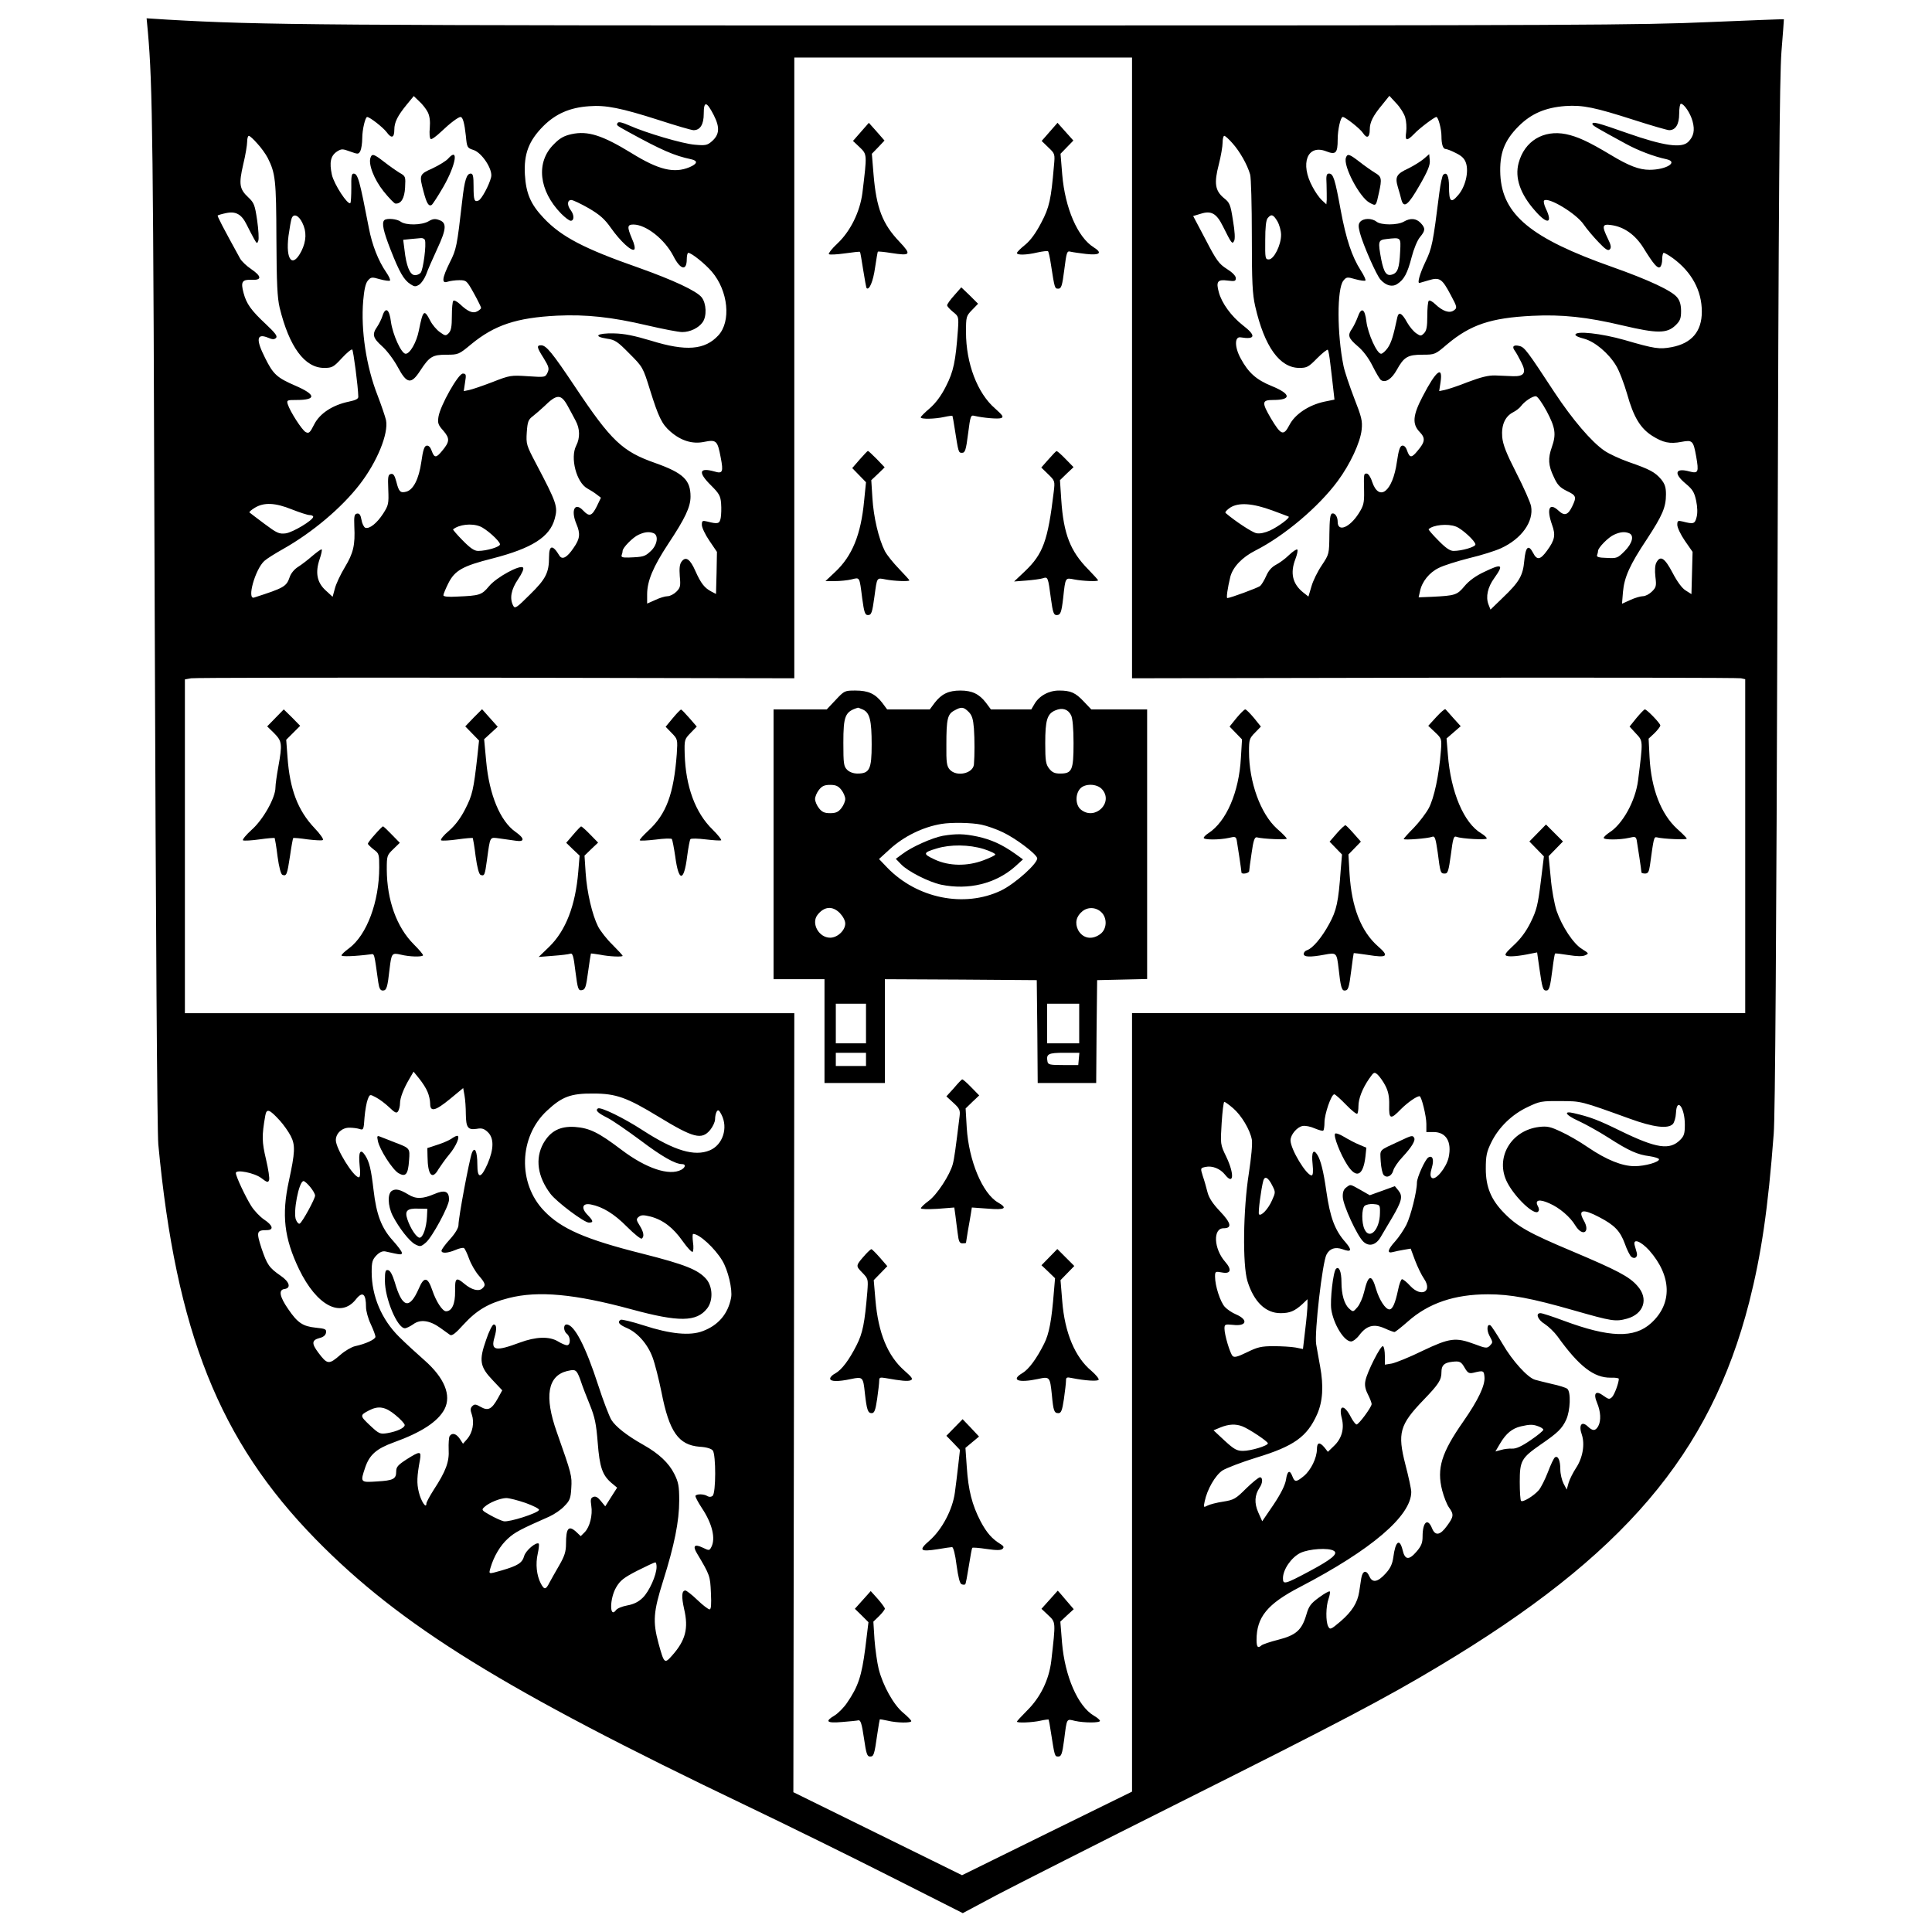 <?xml version="1.0" standalone="no"?>
<!DOCTYPE svg PUBLIC "-//W3C//DTD SVG 20010904//EN"
  "http://www.w3.org/TR/2001/REC-SVG-20010904/DTD/svg10.dtd">
<svg version="1.0" xmlns="http://www.w3.org/2000/svg"
     width="1024pt" height="1024pt" viewBox="0 0 1024 1024"
     preserveAspectRatio="xMidYMid meet">
  <g transform="translate(0,1024) scale(0.1,-0.1)"
     fill="#000000" stroke="none">
    <path d="M784 10069 c25 -287 28 -545 36 -3084 6 -1700 13 -2741 19 -2810 94
-996 323 -1571 835 -2094 449 -458 999 -798 2281 -1411 209 -100 553 -269 764
-376 l384 -194 176 94 c97 51 541 276 986 499 829 415 1080 547 1360 715 979
585 1440 1125 1646 1930 64 252 100 494 130 892 8 97 14 1036 20 2855 6 2145
11 2745 21 2880 8 94 13 171 13 173 -1 1 -179 -6 -396 -15 -359 -16 -704 -18
-3929 -18 -3469 0 -3736 2 -4244 31 l-109 7 7 -74z m5216 -1779 l0 -1645 1602
3 c882 1 1613 0 1626 -3 l22 -5 0 -885 0 -885 -1625 0 -1625 0 0 -2063 0
-2063 -450 -221 -451 -222 -447 220 -447 220 3 2065 2 2064 -1615 0 -1615 0 0
885 0 884 33 6 c17 3 744 4 1615 3 l1582 -3 0 1645 0 1645 895 0 895 0 0
-1645z m-3733 1356 c10 -20 14 -47 11 -83 -3 -30 -1 -56 5 -60 5 -3 30 15 55
39 47 45 91 78 103 78 12 0 21 -34 28 -99 6 -63 7 -65 41 -76 45 -15 103 -104
93 -144 -10 -42 -51 -118 -67 -124 -22 -9 -26 2 -26 75 0 54 -3 68 -15 68 -22
0 -33 -36 -45 -143 -28 -244 -31 -259 -66 -328 -41 -83 -45 -114 -11 -102 12
4 40 8 61 8 38 0 40 -2 78 -70 21 -38 38 -73 38 -77 0 -4 -9 -12 -20 -18 -23
-13 -50 -2 -92 38 -15 14 -31 22 -35 18 -5 -4 -8 -41 -8 -81 0 -56 -4 -78 -17
-91 -15 -15 -18 -15 -47 6 -17 12 -40 39 -51 61 -32 62 -38 56 -60 -53 -12
-62 -47 -123 -70 -123 -23 0 -69 103 -78 170 -8 67 -29 81 -45 30 -5 -16 -18
-42 -28 -57 -28 -40 -23 -59 26 -103 25 -22 62 -71 83 -110 48 -90 71 -94 119
-20 49 75 65 85 139 85 63 0 66 1 132 56 123 101 239 140 455 151 154 7 288
-7 479 -52 82 -19 164 -35 184 -35 42 0 87 22 108 52 23 32 20 100 -5 132 -27
34 -149 91 -334 157 -289 101 -410 164 -504 264 -69 73 -93 130 -99 230 -6
110 21 179 97 256 66 66 141 99 243 106 88 7 169 -9 369 -73 92 -30 175 -54
185 -54 35 0 54 30 54 87 0 69 15 67 53 -7 33 -65 31 -103 -10 -139 -24 -21
-34 -23 -90 -18 -65 5 -261 63 -350 103 -34 15 -54 20 -59 13 -8 -13 -9 -12
56 -48 177 -97 243 -126 333 -145 37 -8 34 -24 -8 -42 -82 -34 -163 -15 -307
74 -155 95 -232 120 -319 101 -40 -9 -62 -21 -94 -54 -96 -95 -79 -246 39
-367 21 -21 43 -38 51 -38 19 0 19 31 0 56 -20 26 -19 54 3 54 9 0 51 -20 93
-44 58 -34 84 -57 117 -104 50 -71 111 -127 124 -114 5 5 1 28 -12 56 -27 64
-26 76 8 76 67 -1 165 -78 211 -167 37 -73 71 -81 71 -17 0 19 4 34 8 34 17 0
89 -58 125 -100 87 -102 103 -264 34 -338 -71 -77 -171 -85 -355 -28 -90 27
-143 38 -199 39 -88 2 -113 -16 -36 -28 43 -6 56 -15 119 -79 71 -71 72 -73
109 -192 45 -144 63 -182 108 -221 56 -49 117 -68 179 -55 65 13 71 7 88 -83
15 -77 10 -87 -33 -74 -82 23 -89 -4 -18 -74 42 -42 50 -55 53 -95 2 -26 1
-60 -2 -77 -6 -31 -14 -34 -72 -19 -25 6 -28 4 -28 -18 0 -14 18 -52 40 -84
l40 -59 -2 -111 -3 -112 -25 13 c-36 19 -55 43 -84 108 -28 64 -51 80 -73 51
-11 -14 -13 -36 -10 -78 5 -52 3 -61 -18 -82 -13 -13 -34 -24 -47 -24 -13 0
-42 -9 -65 -20 l-43 -19 0 49 c0 70 31 145 112 268 89 134 118 195 118 250 0
88 -38 125 -187 178 -174 61 -233 116 -425 404 -121 181 -153 220 -180 220
-25 0 -23 -11 14 -69 27 -44 30 -55 20 -76 -12 -25 -13 -25 -104 -19 -90 6
-96 5 -188 -31 -52 -20 -108 -39 -123 -42 l-29 -6 7 47 c7 41 5 46 -12 46 -24
0 -120 -170 -129 -229 -5 -33 -2 -43 26 -74 35 -41 34 -58 -7 -107 -31 -38
-41 -38 -55 1 -7 19 -16 29 -27 27 -12 -2 -19 -23 -28 -87 -13 -90 -42 -147
-80 -157 -31 -8 -39 0 -52 52 -9 34 -16 45 -29 42 -15 -3 -17 -14 -14 -83 3
-75 1 -83 -27 -127 -33 -51 -73 -83 -95 -75 -7 3 -17 22 -20 42 -5 27 -11 35
-24 33 -14 -3 -16 -14 -14 -68 5 -99 -5 -141 -50 -216 -23 -38 -47 -89 -53
-113 l-12 -44 -37 34 c-46 42 -56 94 -32 165 9 26 14 50 11 52 -2 3 -24 -13
-49 -34 -24 -21 -59 -48 -77 -59 -19 -12 -37 -34 -43 -52 -18 -52 -28 -58
-189 -110 -40 -13 5 149 54 194 13 12 58 40 99 63 156 88 311 219 406 342 93
120 154 270 140 341 -4 18 -24 77 -45 132 -60 153 -89 345 -76 501 5 57 12 91
24 106 17 20 21 21 65 8 26 -7 49 -10 53 -7 3 4 -6 24 -20 44 -42 61 -75 145
-92 235 -49 253 -58 288 -81 288 -11 0 -13 -18 -12 -75 0 -41 -2 -78 -5 -81
-13 -13 -86 98 -98 150 -14 66 -7 100 27 123 24 15 29 15 70 0 42 -15 44 -15
54 3 5 10 10 41 10 68 0 45 16 112 26 112 14 0 84 -55 103 -80 26 -36 41 -31
41 13 0 39 17 73 66 133 l37 45 29 -28 c17 -15 37 -41 45 -57z m5181 -29 c6
-20 8 -54 5 -77 -7 -48 3 -50 43 -9 27 29 107 89 117 89 10 0 27 -64 27 -101
0 -44 8 -69 23 -69 6 0 30 -9 53 -21 31 -15 46 -29 54 -53 16 -48 -4 -129 -43
-172 -37 -43 -47 -33 -47 48 0 55 -12 80 -31 61 -5 -5 -14 -47 -20 -93 -34
-271 -39 -295 -74 -368 -29 -61 -44 -112 -32 -112 1 0 23 7 48 14 60 18 72 10
119 -79 34 -63 34 -67 16 -80 -23 -17 -59 -5 -98 32 -15 15 -31 23 -35 19 -5
-4 -8 -41 -8 -81 0 -56 -4 -78 -17 -91 -16 -16 -19 -16 -41 -1 -14 9 -36 35
-49 58 -27 50 -45 59 -52 27 -21 -99 -31 -132 -50 -161 -12 -17 -28 -32 -36
-32 -22 0 -70 106 -78 172 -8 68 -27 77 -46 22 -7 -19 -20 -46 -29 -60 -26
-36 -21 -51 28 -93 29 -24 58 -62 80 -106 19 -38 39 -72 45 -75 24 -15 56 6
83 54 38 69 58 81 137 81 65 0 67 1 130 55 124 104 231 140 450 151 158 8 291
-6 484 -52 179 -42 231 -42 276 1 25 24 30 37 30 76 0 32 -6 55 -21 73 -28 35
-149 92 -344 161 -431 152 -582 277 -593 489 -5 111 20 180 97 257 67 67 142
99 248 107 93 6 155 -7 364 -74 93 -30 177 -54 186 -54 34 0 53 31 53 87 0 29
4 53 9 53 17 0 51 -51 62 -93 13 -48 6 -80 -23 -109 -35 -35 -131 -21 -322 46
-159 56 -186 63 -186 49 0 -8 17 -18 175 -104 65 -36 151 -69 218 -83 65 -15
-2 -56 -90 -56 -55 0 -110 21 -206 79 -120 72 -176 97 -237 110 -120 24 -220
-37 -251 -153 -21 -78 8 -164 87 -253 65 -75 96 -69 57 12 -9 19 -13 38 -9 42
21 21 170 -68 210 -127 17 -25 53 -67 79 -94 36 -38 50 -47 59 -38 9 9 7 23
-10 57 -33 68 -30 79 18 72 67 -9 127 -51 170 -120 55 -89 75 -111 88 -103 7
4 12 23 12 42 0 19 4 34 8 34 5 0 27 -13 48 -28 100 -73 154 -172 154 -284 0
-105 -54 -168 -160 -188 -65 -12 -89 -9 -250 38 -123 35 -259 50 -260 28 -1
-6 20 -15 45 -21 57 -15 130 -76 170 -142 17 -27 43 -96 59 -151 34 -122 70
-182 133 -222 57 -36 93 -44 155 -32 58 11 63 7 78 -77 15 -84 11 -92 -35 -80
-76 21 -86 -10 -21 -64 37 -31 46 -45 56 -91 7 -34 8 -67 2 -88 -9 -35 -16
-37 -74 -22 -25 6 -28 4 -28 -18 0 -14 18 -52 40 -84 l41 -59 -3 -112 -3 -112
-30 19 c-19 11 -45 46 -70 94 -42 80 -65 94 -86 54 -7 -13 -9 -41 -5 -75 6
-48 4 -56 -18 -78 -14 -14 -35 -25 -48 -25 -13 0 -43 -9 -67 -20 l-44 -20 5
62 c7 79 36 144 128 282 81 124 100 167 100 236 0 38 -6 55 -26 80 -32 37 -58
52 -171 91 -48 17 -106 44 -129 60 -69 47 -170 166 -264 308 -145 221 -159
240 -186 247 -31 8 -42 -2 -26 -24 7 -9 22 -36 34 -60 30 -57 18 -78 -43 -76
-24 1 -66 3 -94 4 -36 1 -76 -9 -145 -35 -52 -21 -108 -39 -123 -42 l-29 -6 7
46 c14 92 -23 64 -94 -73 -53 -101 -57 -147 -17 -189 32 -33 30 -53 -11 -101
-31 -38 -41 -38 -55 1 -6 19 -16 29 -26 27 -12 -2 -19 -24 -28 -85 -22 -159
-95 -216 -132 -105 -7 23 -20 42 -28 42 -16 0 -16 0 -14 -95 1 -62 -3 -76 -29
-117 -48 -75 -111 -100 -111 -44 0 28 -15 49 -30 44 -10 -3 -13 -33 -14 -109
-1 -106 -1 -106 -40 -165 -22 -32 -47 -83 -55 -112 l-16 -54 -28 22 c-56 45
-70 102 -41 177 9 24 14 46 10 50 -3 4 -23 -9 -44 -29 -20 -20 -52 -43 -70
-52 -22 -12 -39 -31 -51 -59 -10 -23 -25 -47 -32 -53 -13 -10 -159 -64 -174
-64 -6 0 1 51 16 113 14 52 62 103 133 139 152 77 334 230 436 368 66 89 120
205 127 272 5 47 0 67 -40 169 -24 63 -50 139 -56 169 -35 171 -35 410 -1 452
16 20 20 21 64 8 26 -7 49 -10 53 -7 3 4 -8 28 -25 54 -47 74 -77 164 -106
319 -30 164 -39 194 -62 194 -13 0 -16 -10 -13 -57 1 -32 1 -69 1 -82 l-2 -24
-24 22 c-13 12 -35 43 -49 70 -68 124 -28 228 72 189 51 -20 61 -10 61 63 0
51 15 119 27 119 13 0 92 -62 107 -85 21 -32 36 -24 36 18 0 39 17 73 67 133
l37 46 37 -40 c21 -22 42 -56 47 -75z m-6085 -137 c20 -21 45 -56 56 -77 41
-82 45 -117 46 -428 1 -238 5 -314 17 -365 51 -209 133 -320 236 -320 42 0 50
4 94 52 26 28 51 49 55 45 6 -6 31 -195 32 -249 1 -12 -13 -19 -51 -27 -86
-18 -154 -63 -183 -121 -22 -44 -28 -49 -45 -40 -19 10 -83 109 -95 148 -6 21
-4 22 47 22 106 0 104 28 -7 76 -97 42 -117 60 -160 147 -50 99 -45 132 16
107 23 -10 33 -10 42 -1 9 9 -4 26 -55 74 -77 72 -102 107 -117 164 -16 59 -8
72 42 70 56 -3 55 18 -2 57 -24 16 -50 41 -58 55 -94 171 -122 225 -119 229 3
2 22 8 42 12 53 12 84 -5 111 -60 12 -25 30 -58 39 -75 15 -27 17 -28 23 -11
4 10 1 59 -6 108 -12 81 -16 93 -47 122 -47 44 -51 70 -27 174 12 49 21 104
21 121 0 17 4 31 9 31 5 0 25 -18 44 -40z m5170 0 c37 -41 78 -112 93 -165 5
-16 9 -163 9 -325 0 -247 3 -308 18 -374 49 -214 130 -326 234 -326 40 0 49 5
94 51 28 28 53 48 57 45 3 -4 9 -37 13 -74 5 -37 11 -95 15 -128 l7 -62 -54
-11 c-83 -18 -156 -67 -185 -124 -31 -59 -44 -54 -97 34 -51 87 -49 99 11 99
99 0 95 32 -8 74 -81 33 -123 70 -164 146 -33 60 -33 117 -1 112 80 -13 84 9
11 65 -60 47 -111 117 -126 174 -16 57 -6 69 46 62 39 -5 44 -3 44 13 0 12
-19 31 -48 49 -41 26 -55 45 -112 155 l-66 125 40 12 c56 18 84 2 118 -67 46
-92 49 -96 59 -77 6 10 4 51 -6 108 -13 85 -17 95 -49 120 -46 39 -52 78 -26
178 11 43 20 95 20 115 0 20 4 36 9 36 5 0 25 -18 44 -40z m-4931 -420 c24
-47 22 -97 -4 -150 -47 -93 -85 -50 -69 79 6 42 13 84 17 94 10 27 37 16 56
-23z m5168 8 c11 -19 20 -51 20 -73 0 -54 -38 -130 -65 -130 -19 0 -20 6 -19
102 0 68 4 106 13 117 19 23 29 20 51 -16z m-3762 -978 c14 -25 33 -61 43 -80
23 -42 24 -91 3 -132 -33 -64 1 -195 59 -227 16 -9 39 -23 51 -33 l21 -16 -22
-46 c-26 -52 -40 -56 -72 -22 -44 47 -67 3 -36 -71 22 -52 19 -79 -15 -127
-34 -51 -60 -65 -75 -41 -36 60 -55 57 -55 -8 0 -82 -17 -116 -101 -198 -71
-71 -80 -77 -89 -59 -20 38 -11 86 26 140 22 33 32 56 26 62 -16 16 -140 -51
-180 -99 -39 -47 -50 -50 -169 -55 -48 -3 -73 0 -73 7 0 6 12 35 26 63 34 68
75 92 234 132 210 54 304 114 330 210 18 65 11 84 -100 295 -50 95 -52 102
-48 164 4 56 8 67 32 85 15 12 42 35 60 52 67 66 89 67 124 4z m5190 -30 c46
-87 51 -122 27 -190 -21 -59 -19 -97 10 -157 19 -43 33 -57 69 -75 51 -24 53
-32 29 -82 -22 -46 -41 -52 -72 -23 -49 46 -65 11 -35 -74 20 -55 15 -81 -26
-137 -36 -50 -54 -53 -75 -11 -24 45 -39 31 -46 -43 -7 -79 -26 -112 -114
-196 l-65 -63 -11 28 c-15 40 -4 91 31 139 52 73 42 79 -55 32 -43 -20 -80
-47 -103 -75 -39 -47 -50 -50 -170 -56 l-73 -3 7 31 c10 52 50 101 100 125 25
13 99 36 162 52 64 15 139 39 167 52 110 50 175 142 160 223 -4 21 -39 100
-78 176 -54 106 -71 150 -75 191 -5 63 15 109 58 131 16 8 35 23 42 33 18 24
59 52 78 52 9 0 33 -34 58 -80z m-6651 -520 c41 -16 83 -30 94 -30 10 0 19 -4
19 -9 0 -18 -108 -83 -146 -88 -35 -4 -46 1 -113 51 -41 30 -76 58 -79 60 -2
3 11 14 29 25 48 29 107 27 196 -9z m5198 -6 c44 -16 82 -31 85 -32 9 -6 -54
-53 -99 -74 -27 -12 -54 -18 -72 -14 -22 4 -113 64 -163 107 -5 4 7 17 25 29
45 28 118 23 224 -16z m-4201 -84 c32 -12 106 -78 106 -95 0 -14 -71 -35 -116
-35 -20 0 -42 15 -82 56 -30 30 -52 57 -51 58 32 26 98 34 143 16z m5173 -1
c32 -12 103 -77 103 -95 0 -13 -72 -34 -116 -34 -19 0 -42 16 -81 56 -30 30
-53 57 -51 59 23 23 101 31 145 14z m-4253 -35 c28 -11 20 -63 -15 -95 -31
-29 -38 -31 -117 -34 -32 -1 -41 2 -37 13 3 7 5 17 5 22 0 17 55 73 85 86 33
15 56 17 79 8z m5170 0 c29 -11 18 -54 -23 -95 -37 -37 -41 -39 -95 -36 -42 1
-55 5 -51 15 3 8 5 17 5 22 0 17 55 73 85 86 33 15 56 17 79 8z m-6368 -2961
c8 -18 14 -46 14 -63 0 -45 27 -39 106 26 l69 57 7 -39 c4 -22 7 -66 7 -99 1
-72 11 -85 58 -78 26 5 39 1 58 -17 34 -32 33 -90 -1 -169 -35 -79 -54 -80
-54 -3 0 70 -14 99 -29 61 -14 -39 -71 -341 -71 -382 0 -15 -17 -44 -45 -75
-25 -27 -45 -55 -45 -61 0 -15 31 -14 74 4 20 9 41 13 45 10 5 -3 17 -28 27
-56 10 -28 33 -68 51 -89 37 -43 39 -52 18 -70 -19 -16 -56 -6 -93 25 -45 38
-51 33 -50 -40 1 -66 -17 -105 -48 -105 -19 0 -53 52 -73 112 -24 71 -44 73
-71 9 -50 -114 -88 -104 -128 34 -12 39 -24 61 -35 63 -14 3 -17 -6 -17 -56 0
-95 66 -252 106 -252 8 0 28 10 44 21 37 28 87 21 142 -18 21 -15 45 -32 53
-38 10 -7 29 7 73 56 70 76 132 112 238 139 156 40 350 22 652 -60 250 -68
344 -67 400 5 32 41 30 114 -4 155 -43 50 -113 78 -338 135 -303 76 -431 132
-522 227 -141 146 -134 393 15 531 80 75 127 92 246 91 120 0 178 -21 344
-122 187 -114 230 -125 275 -71 14 17 26 43 26 57 0 15 4 33 9 41 7 11 13 7
25 -17 36 -70 7 -160 -62 -189 -81 -34 -188 -2 -355 106 -103 67 -223 125
-238 116 -15 -10 -1 -24 51 -50 26 -13 104 -67 173 -118 115 -87 186 -127 222
-127 21 0 19 -17 -4 -30 -64 -34 -186 7 -316 105 -124 94 -170 116 -248 122
-79 5 -130 -22 -167 -87 -45 -81 -31 -177 38 -268 33 -43 178 -152 203 -152
26 0 24 9 -7 41 -36 37 -27 64 18 55 62 -12 124 -50 191 -118 38 -38 73 -66
78 -63 15 10 11 35 -11 70 -18 29 -19 34 -4 46 13 10 25 10 62 1 67 -18 120
-59 170 -130 24 -34 48 -60 53 -57 4 3 6 26 2 50 -3 25 -3 45 1 45 33 0 115
-76 154 -141 31 -51 55 -154 47 -197 -16 -85 -67 -146 -150 -177 -67 -26 -172
-16 -313 30 -62 20 -117 33 -122 30 -20 -12 -9 -26 33 -44 56 -24 110 -85 136
-156 12 -32 33 -115 47 -184 41 -210 90 -280 202 -289 36 -2 62 -10 70 -20 17
-22 17 -226 -1 -240 -8 -7 -18 -7 -27 -2 -18 12 -57 13 -64 2 -2 -4 13 -33 34
-65 55 -82 74 -162 50 -207 -10 -19 -12 -19 -45 -3 -44 21 -55 10 -31 -30 69
-116 70 -119 74 -209 3 -63 1 -88 -7 -88 -7 0 -36 22 -65 50 -29 28 -58 50
-63 50 -20 0 -22 -31 -7 -98 24 -103 8 -166 -64 -247 -40 -45 -42 -43 -72 66
-31 115 -27 166 25 331 59 187 85 315 85 425 0 76 -4 97 -26 141 -29 58 -82
108 -164 154 -87 49 -147 96 -170 133 -11 19 -43 101 -69 182 -67 207 -127
323 -168 323 -18 0 -17 -35 2 -50 20 -16 20 -60 0 -60 -8 0 -29 9 -47 20 -46
28 -117 26 -203 -6 -129 -48 -155 -43 -134 28 13 45 11 68 -4 68 -7 0 -26 -37
-41 -83 -38 -108 -33 -141 36 -213 l50 -53 -23 -42 c-33 -59 -52 -68 -91 -46
-26 15 -33 16 -45 4 -10 -10 -11 -20 -2 -45 14 -42 4 -95 -24 -128 l-23 -26
-17 26 c-19 28 -41 34 -54 14 -4 -7 -6 -39 -5 -70 4 -66 -15 -116 -79 -214
-21 -33 -39 -66 -39 -73 0 -31 -29 13 -40 60 -12 48 -10 85 6 172 8 47 0 47
-71 2 -46 -30 -55 -40 -55 -64 0 -40 -15 -48 -102 -53 -89 -6 -89 -5 -62 75
23 67 60 99 151 132 147 53 234 110 269 176 38 74 -1 167 -107 260 -40 35
-101 91 -134 124 -92 91 -145 215 -145 343 0 54 4 66 26 89 17 17 32 23 47 20
84 -19 87 -19 87 -7 0 7 -22 36 -48 65 -60 66 -87 137 -102 267 -13 110 -22
150 -45 185 -25 38 -36 18 -29 -53 5 -43 3 -64 -4 -64 -28 0 -122 152 -122
197 0 36 33 66 71 66 19 0 43 -3 55 -7 20 -7 22 -3 26 61 3 37 11 81 17 96 11
28 11 28 43 11 18 -9 50 -33 71 -53 31 -30 39 -33 47 -21 5 8 10 27 10 41 0
30 19 79 51 133 l21 36 30 -37 c17 -21 37 -52 44 -70z m5077 32 c15 -29 21
-57 20 -102 -2 -76 7 -79 62 -22 35 35 83 69 99 69 10 0 36 -105 36 -147 l0
-43 38 0 c67 0 98 -52 80 -135 -12 -54 -71 -126 -90 -107 -8 8 -8 22 1 53 13
43 4 68 -19 54 -17 -11 -60 -106 -60 -133 0 -48 -33 -178 -56 -224 -14 -27
-40 -66 -59 -87 -41 -45 -45 -66 -12 -57 12 3 38 9 58 12 l36 6 23 -62 c13
-34 34 -78 48 -98 46 -68 -15 -100 -73 -38 -18 20 -38 36 -44 36 -5 0 -15 -26
-21 -57 -15 -71 -29 -103 -46 -103 -21 0 -53 50 -70 106 -24 84 -42 80 -64
-14 -7 -30 -23 -66 -35 -80 -23 -26 -23 -27 -44 -8 -26 23 -41 75 -41 141 0
55 -13 86 -29 70 -15 -15 -32 -165 -25 -215 12 -79 68 -170 105 -170 10 0 30
15 44 34 38 50 76 61 133 36 24 -11 48 -20 53 -20 4 0 36 25 70 55 110 98 248
145 426 145 119 0 227 -20 454 -85 203 -58 221 -61 283 -44 89 25 115 106 55
173 -43 50 -107 83 -348 185 -224 94 -289 130 -359 202 -69 70 -97 138 -97
234 0 68 4 89 29 140 39 80 110 149 194 188 62 30 74 32 172 31 112 0 107 1
370 -94 124 -45 200 -54 226 -28 8 8 16 35 17 59 4 86 47 29 47 -62 0 -47 -4
-60 -25 -81 -55 -55 -125 -45 -314 47 -122 60 -163 75 -249 95 -59 14 -45 -10
24 -41 37 -17 109 -57 159 -89 109 -70 154 -90 218 -98 26 -4 49 -11 50 -16 3
-15 -74 -37 -129 -37 -66 0 -149 33 -249 101 -42 29 -106 66 -142 82 -55 26
-72 30 -115 25 -151 -18 -236 -166 -169 -295 41 -79 142 -175 163 -154 7 7 6
17 -2 31 -16 31 9 37 62 13 53 -23 110 -71 138 -118 38 -61 80 -36 45 26 -34
59 -6 65 81 19 81 -42 111 -73 136 -141 11 -32 27 -63 34 -69 18 -15 36 -2 29
22 -3 10 -8 28 -11 39 -10 38 32 22 77 -27 120 -136 124 -283 10 -386 -89 -81
-221 -77 -463 13 -59 22 -114 40 -123 40 -28 0 -15 -35 23 -58 20 -13 50 -42
67 -65 114 -159 193 -220 282 -219 24 1 43 -2 43 -6 0 -22 -23 -84 -36 -97
-14 -13 -18 -12 -45 7 -41 31 -56 14 -34 -38 19 -46 22 -93 6 -123 -15 -26
-29 -27 -56 -1 -32 30 -49 7 -31 -44 17 -51 5 -123 -31 -177 -15 -23 -33 -58
-39 -78 l-10 -36 -17 32 c-9 18 -17 51 -17 75 0 47 -12 74 -28 64 -6 -3 -23
-39 -38 -79 -15 -39 -37 -82 -48 -95 -27 -31 -85 -66 -94 -57 -4 3 -7 48 -7
100 0 112 8 127 110 198 92 63 114 85 136 132 22 48 26 147 6 164 -7 6 -45 18
-83 26 -38 9 -78 19 -88 22 -39 11 -120 100 -172 190 -30 51 -59 95 -64 98
-18 11 -22 -23 -6 -54 20 -37 19 -36 1 -55 -14 -13 -22 -12 -80 10 -100 37
-131 33 -276 -36 -69 -34 -142 -63 -162 -67 l-37 -6 0 46 c0 25 -4 49 -10 52
-11 7 -84 -136 -93 -183 -5 -23 -1 -45 13 -72 11 -22 20 -45 20 -52 -1 -17
-68 -108 -80 -108 -5 0 -19 18 -30 39 -36 71 -67 66 -48 -7 14 -56 -1 -108
-43 -147 l-31 -30 -18 23 c-26 31 -40 28 -40 -10 -1 -46 -31 -109 -69 -141
-40 -33 -49 -34 -61 -2 -14 37 -27 30 -34 -18 -5 -29 -26 -72 -66 -132 l-60
-88 -21 47 c-22 50 -19 92 7 131 17 24 18 55 2 55 -7 0 -40 -27 -73 -59 -55
-55 -65 -61 -122 -70 -34 -5 -72 -15 -83 -21 -21 -11 -22 -10 -15 22 13 64 56
138 94 164 21 13 101 44 179 68 201 61 270 111 323 230 30 68 35 149 16 253
-9 48 -18 102 -21 118 -10 61 33 437 55 476 17 32 46 41 84 28 48 -18 53 -6
17 36 -57 64 -82 131 -102 270 -15 107 -30 165 -47 193 -22 36 -33 16 -26 -48
4 -39 2 -60 -5 -60 -28 0 -112 139 -112 186 0 30 35 71 64 76 14 3 43 -3 65
-13 22 -9 42 -15 45 -11 3 3 6 22 6 43 0 44 36 149 52 149 5 0 33 -25 62 -55
29 -30 56 -52 60 -48 3 3 6 21 6 40 0 40 21 94 57 146 25 36 27 37 46 20 10
-10 29 -36 40 -58z m-807 -119 c44 -38 89 -113 99 -166 4 -21 -3 -95 -16 -180
-30 -189 -34 -484 -7 -571 34 -109 96 -169 175 -169 50 0 75 11 116 48 l27 26
0 -30 c0 -16 -5 -75 -12 -131 l-12 -103 -40 8 c-23 4 -75 7 -116 7 -65 0 -85
-5 -140 -32 -51 -25 -68 -29 -77 -20 -14 15 -43 112 -43 145 0 23 3 24 45 20
73 -9 83 27 15 56 -19 8 -45 25 -58 39 -24 26 -52 111 -52 161 0 27 2 28 35
22 49 -10 56 14 18 57 -60 69 -65 177 -8 177 46 0 41 27 -18 89 -39 41 -59 71
-67 102 -6 24 -17 63 -25 86 -13 42 -13 42 14 48 36 8 78 -9 103 -40 47 -60
52 1 7 95 -31 64 -31 66 -24 178 4 61 10 112 14 112 4 0 25 -15 47 -34z
m-5053 -65 c20 -22 46 -59 58 -82 25 -49 23 -87 -10 -239 -39 -180 -25 -302
54 -467 94 -194 222 -261 302 -159 35 44 53 29 53 -42 0 -20 11 -61 25 -90 14
-30 25 -60 25 -67 0 -14 -52 -38 -108 -50 -18 -4 -53 -24 -78 -46 -61 -53 -69
-52 -117 12 -36 48 -35 66 6 77 21 5 33 15 35 29 3 18 -4 21 -54 26 -69 7 -97
26 -146 98 -46 66 -53 103 -20 107 36 5 27 38 -20 70 -62 43 -72 58 -102 146
-28 87 -26 96 27 96 40 0 34 25 -13 56 -21 14 -53 47 -69 73 -30 48 -81 156
-81 174 0 20 98 1 135 -27 30 -23 36 -25 41 -11 4 9 -4 58 -16 110 -22 93 -23
124 -4 232 7 40 22 34 77 -26z m5260 -344 c18 -35 18 -37 -1 -79 -20 -46 -58
-86 -69 -74 -6 6 11 135 23 179 8 26 26 16 47 -26z m-5099 -8 c14 -17 26 -37
26 -46 0 -17 -67 -140 -81 -148 -5 -4 -14 5 -20 19 -17 37 15 206 40 206 5 0
21 -14 35 -31z m6120 -960 c15 -26 23 -30 45 -25 53 13 56 12 59 -22 4 -44
-32 -121 -112 -236 -116 -166 -142 -249 -112 -366 9 -34 25 -75 36 -90 27 -37
25 -49 -11 -98 -36 -50 -62 -54 -79 -12 -23 57 -50 33 -50 -44 0 -34 -7 -51
-33 -81 -40 -46 -61 -43 -73 10 -16 64 -38 46 -49 -38 -5 -36 -15 -59 -42 -88
-41 -45 -69 -50 -85 -14 -16 36 -36 31 -43 -10 -3 -19 -8 -52 -11 -72 -9 -58
-38 -104 -98 -156 -52 -44 -56 -46 -66 -28 -14 26 -13 107 2 148 6 18 9 35 6
38 -3 3 -29 -11 -57 -32 -44 -32 -54 -46 -67 -91 -24 -82 -55 -109 -149 -133
-44 -11 -84 -25 -89 -30 -19 -17 -26 -9 -26 29 0 121 57 191 231 281 378 197
588 376 589 503 0 15 -14 80 -31 145 -43 168 -31 211 96 343 81 84 95 106 95
148 0 35 14 49 55 54 42 5 49 2 69 -33z m-4707 -21 c6 -7 16 -31 23 -53 7 -22
28 -76 46 -120 27 -67 34 -101 42 -201 10 -131 25 -173 73 -214 l30 -25 -32
-50 -31 -49 -23 28 c-16 20 -28 27 -40 22 -14 -5 -16 -14 -11 -47 8 -49 -8
-113 -35 -140 l-21 -21 -22 21 c-42 39 -56 23 -56 -62 0 -41 -8 -65 -35 -112
-19 -33 -43 -75 -52 -92 -20 -40 -28 -41 -47 -5 -22 43 -28 103 -16 156 6 27
8 51 6 54 -13 12 -70 -36 -78 -66 -10 -36 -34 -51 -120 -76 -71 -20 -68 -21
-58 15 18 61 52 118 92 154 37 34 68 50 220 117 26 12 62 36 79 55 29 29 34
41 37 96 4 65 2 73 -77 297 -67 189 -48 297 54 323 34 8 42 7 52 -5z m-961
-228 c27 -22 49 -46 49 -53 0 -15 -40 -34 -92 -43 -39 -6 -44 -4 -93 42 -53
50 -53 53 -5 78 51 27 88 20 141 -24z m4489 -60 c36 -14 135 -80 135 -90 0
-13 -90 -40 -132 -40 -32 0 -47 8 -97 54 l-59 55 36 15 c44 18 81 20 117 6z
m1569 0 c14 -5 26 -13 26 -18 0 -5 -30 -30 -67 -55 -48 -33 -77 -46 -98 -45
-16 1 -43 -2 -59 -7 l-30 -8 26 44 c31 52 63 78 109 89 48 11 64 11 93 0z
m-5368 -406 c41 -15 73 -31 71 -37 -5 -17 -159 -66 -187 -60 -14 3 -46 18 -73
33 -45 25 -46 28 -29 43 25 23 82 46 115 47 16 0 62 -12 103 -26z m4284 -254
c24 -15 -12 -45 -128 -107 -133 -71 -142 -73 -142 -38 0 46 44 110 92 134 46
22 150 29 178 11z m-3590 -85 c0 -43 -39 -130 -73 -163 -22 -22 -48 -35 -82
-41 -27 -5 -54 -16 -60 -25 -35 -47 -34 62 1 121 21 36 40 51 112 88 48 24 90
44 95 44 4 1 7 -10 7 -24z"/>
    <path d="M4563 9541 l-42 -48 36 -34 c39 -38 39 -35 14 -241 -13 -101 -64
-205 -134 -270 -28 -26 -47 -51 -44 -55 4 -4 42 -2 85 4 42 6 78 10 80 8 2 -1
9 -44 17 -95 8 -51 16 -94 18 -97 14 -14 35 36 45 108 7 45 13 84 15 85 2 2
33 -1 71 -7 103 -16 108 -9 44 59 -91 95 -123 179 -138 357 l-9 110 34 35 33
35 -41 47 -42 47 -42 -48z"/>
    <path d="M5563 9541 l-42 -48 35 -34 c36 -34 36 -35 30 -99 -15 -176 -24 -219
-67 -300 -28 -54 -56 -93 -85 -117 -24 -19 -44 -39 -44 -44 0 -12 49 -11 109
3 28 6 53 9 56 6 3 -3 10 -34 15 -69 20 -128 20 -129 39 -129 16 0 21 14 32
101 12 94 14 100 33 95 12 -3 49 -8 82 -12 73 -8 89 5 41 35 -85 53 -152 207
-167 386 l-9 110 34 35 34 35 -42 47 -42 47 -42 -48z"/>
    <path d="M5058 8675 c-21 -23 -38 -47 -38 -53 0 -6 14 -21 31 -35 30 -24 31
-25 26 -98 -12 -164 -23 -218 -63 -296 -25 -50 -54 -89 -86 -117 -26 -22 -48
-44 -48 -48 0 -11 76 -9 125 2 22 5 41 7 43 6 1 -2 7 -32 12 -67 20 -128 20
-129 39 -129 16 0 21 14 32 101 12 94 14 100 33 95 47 -11 126 -18 142 -12 15
6 9 14 -32 51 -94 81 -154 240 -154 404 0 82 1 86 32 118 l32 33 -44 44 -45
43 -37 -42z"/>
    <path d="M4556 7804 l-39 -45 37 -38 36 -37 -10 -99 c-17 -179 -63 -292 -154
-377 l-51 -48 50 0 c28 0 67 4 88 9 45 11 42 17 57 -101 10 -74 15 -88 30 -88
19 0 23 12 35 100 14 102 11 98 58 89 45 -9 127 -12 127 -5 0 2 -25 30 -55 61
-30 31 -64 73 -75 94 -33 65 -60 181 -66 281 l-6 95 36 34 35 34 -42 44 c-23
23 -44 43 -47 43 -3 -1 -22 -21 -44 -46z"/>
    <path d="M5557 7805 l-38 -43 36 -35 c36 -35 37 -36 30 -94 -31 -259 -56 -329
-154 -422 l-56 -53 65 5 c36 3 75 8 87 12 27 9 28 7 43 -107 10 -74 15 -88 30
-88 21 0 26 13 35 90 12 112 11 108 58 99 45 -9 127 -12 127 -5 0 3 -24 29
-52 58 -95 96 -131 188 -143 368 l-7 105 36 35 36 34 -42 43 c-23 24 -45 43
-48 42 -3 0 -22 -20 -43 -44z"/>
    <path d="M4429 6530 l-47 -50 -141 0 -141 0 0 -715 0 -715 135 0 135 0 0 -275
0 -275 160 0 160 0 0 275 0 275 403 -2 402 -3 3 -272 2 -273 155 0 155 0 2
273 3 272 133 3 132 3 0 714 0 715 -148 0 -148 0 -39 41 c-45 48 -70 59 -132
59 -54 0 -105 -28 -130 -71 l-17 -29 -107 0 -107 0 -26 35 c-36 47 -74 65
-136 65 -62 0 -100 -18 -136 -65 l-26 -35 -113 0 -113 0 -26 35 c-37 48 -74
65 -142 65 -57 0 -59 -1 -105 -50z m145 -51 c36 -17 46 -57 46 -185 0 -131
-11 -154 -75 -154 -22 0 -43 8 -55 20 -18 18 -20 33 -20 143 0 143 9 165 77
186 1 1 13 -4 27 -10z m560 -12 c18 -18 24 -38 28 -88 4 -57 4 -143 0 -191 -5
-48 -92 -67 -128 -27 -16 18 -19 37 -18 132 0 136 6 162 42 181 37 21 49 20
76 -7z m543 -18 c8 -15 13 -70 13 -148 0 -144 -8 -161 -71 -161 -29 0 -42 6
-58 26 -18 23 -21 41 -21 135 0 122 10 156 54 174 37 16 67 6 83 -26z m-1218
-395 c12 -15 21 -37 21 -49 0 -12 -9 -34 -21 -49 -16 -20 -29 -26 -59 -26 -30
0 -43 6 -59 26 -12 15 -21 37 -21 49 0 12 9 34 21 49 16 20 29 26 59 26 30 0
43 -6 59 -26z m1381 4 c65 -70 -36 -170 -111 -109 -29 23 -31 81 -4 111 25 28
87 27 115 -2z m-638 -189 c29 -6 80 -24 113 -40 66 -31 173 -111 182 -136 9
-24 -115 -136 -191 -173 -195 -93 -446 -42 -604 122 l-43 45 57 52 c74 68 176
118 274 134 52 9 161 7 212 -4z m-751 -468 c17 -18 29 -40 29 -56 0 -36 -41
-75 -80 -75 -60 0 -102 76 -67 121 35 45 79 49 118 10z m1392 -2 c26 -32 22
-83 -9 -108 -45 -35 -95 -26 -120 20 -18 37 -10 73 24 100 32 25 78 20 105
-12z m-1253 -584 l0 -105 -80 0 -80 0 0 105 0 105 80 0 80 0 0 -105z m1130 0
l0 -105 -85 0 -85 0 0 105 0 105 85 0 85 0 0 -105z m-1130 -190 l0 -35 -80 0
-80 0 0 35 0 35 80 0 80 0 0 -35z m1128 3 l-3 -33 -80 0 c-69 0 -80 2 -83 18
-8 41 4 47 88 47 l81 0 -3 -32z"/>
    <path d="M4997 5810 c-55 -10 -166 -59 -215 -97 l-34 -25 28 -29 c36 -38 147
-94 212 -108 145 -30 288 5 391 95 l43 39 -43 31 c-68 48 -125 74 -198 90 -72
15 -111 16 -184 4z m217 -70 c37 -12 64 -25 61 -30 -3 -5 -31 -18 -63 -30 -85
-32 -181 -31 -257 4 -65 30 -64 37 10 59 72 22 171 21 249 -3z"/>
    <path d="M7613 6440 l-43 -47 36 -34 c35 -33 36 -35 31 -99 -10 -130 -36 -250
-64 -303 -15 -28 -52 -76 -80 -105 -29 -29 -53 -56 -53 -59 0 -7 130 3 151 12
14 5 18 -7 29 -82 14 -110 15 -113 38 -113 16 0 20 14 32 101 11 86 15 99 29
94 28 -11 161 -18 161 -9 0 6 -13 17 -29 27 -92 54 -162 219 -177 418 l-7 85
37 32 38 33 -38 42 c-20 23 -40 45 -43 48 -3 3 -25 -16 -48 -41z"/>
    <path d="M1460 6435 l-44 -45 37 -36 c42 -43 44 -56 22 -179 -8 -44 -15 -93
-15 -109 0 -54 -65 -170 -126 -224 -30 -27 -51 -53 -46 -56 6 -3 45 -1 87 5
42 6 79 9 81 7 1 -2 9 -46 15 -97 8 -59 18 -95 26 -98 22 -8 25 1 40 99 7 50
15 93 17 96 2 2 37 -1 77 -7 41 -5 77 -7 81 -3 4 4 -16 33 -45 63 -89 94 -131
206 -143 375 l-7 93 37 37 37 37 -43 44 -44 43 -44 -45z"/>
    <path d="M2510 6436 l-44 -46 37 -38 36 -37 -9 -85 c-20 -178 -27 -205 -63
-276 -24 -48 -53 -87 -87 -117 -29 -24 -47 -47 -42 -51 6 -3 45 -1 87 5 42 6
79 9 81 7 1 -2 9 -46 15 -97 8 -59 18 -95 26 -98 21 -8 23 -1 34 79 18 129 13
121 67 114 26 -4 64 -9 85 -12 49 -8 49 12 -1 47 -81 57 -139 197 -155 373
l-11 118 36 33 36 33 -42 47 -41 46 -45 -45z"/>
    <path d="M3566 6434 l-38 -46 32 -33 c32 -33 32 -34 27 -112 -16 -211 -55
-317 -150 -405 -28 -26 -49 -49 -46 -52 3 -3 41 -1 84 4 44 6 82 7 86 3 3 -5
11 -46 18 -93 18 -136 46 -136 63 1 6 46 14 87 17 91 4 5 40 4 81 -1 41 -5 78
-7 82 -5 4 3 -16 28 -45 57 -92 89 -143 229 -148 400 -2 76 -1 79 31 112 l33
34 -39 45 c-21 24 -41 45 -44 45 -3 1 -23 -20 -44 -45z"/>
    <path d="M6554 6435 l-37 -46 33 -34 33 -34 -6 -98 c-10 -182 -77 -337 -172
-399 -14 -9 -25 -20 -25 -25 0 -11 83 -11 133 0 33 8 38 7 42 -13 4 -22 25
-161 25 -170 0 -12 40 -5 41 7 0 6 6 50 13 97 9 65 16 84 27 82 35 -9 159 -14
159 -7 0 4 -23 28 -52 53 -87 79 -148 247 -148 409 0 62 2 70 32 100 l31 32
-37 46 c-21 25 -41 45 -46 45 -5 0 -25 -20 -46 -45z"/>
    <path d="M8674 6435 l-37 -46 34 -37 c38 -41 38 -34 11 -249 -14 -108 -81
-231 -153 -276 -16 -11 -29 -23 -29 -28 0 -11 83 -11 133 0 33 8 38 7 42 -13
4 -22 25 -161 25 -170 0 -3 9 -6 19 -6 16 0 21 9 26 43 20 146 21 152 36 149
35 -9 159 -14 159 -7 0 4 -23 27 -51 52 -85 78 -137 211 -146 378 l-5 100 31
29 c17 17 31 35 31 41 0 11 -71 85 -82 85 -4 0 -23 -20 -44 -45z"/>
    <path d="M7086 5824 l-39 -45 33 -34 33 -34 -7 -83 c-12 -169 -22 -214 -61
-285 -39 -72 -87 -129 -117 -139 -10 -3 -18 -12 -18 -20 0 -17 35 -18 110 -4
64 12 65 11 75 -74 10 -93 16 -116 31 -116 20 0 24 12 36 107 6 48 12 89 13
91 1 1 34 -3 73 -9 105 -17 117 -8 56 45 -90 79 -140 207 -151 384 l-6 103 33
34 33 34 -38 43 c-21 24 -41 44 -44 44 -3 1 -24 -18 -45 -42z"/>
    <path d="M8150 5825 l-44 -45 38 -39 39 -40 -17 -138 c-15 -120 -22 -148 -53
-211 -24 -49 -54 -89 -90 -122 -43 -40 -51 -51 -38 -56 16 -6 66 -2 131 12
l31 6 12 -84 c15 -105 19 -118 36 -118 16 0 21 15 34 118 5 41 11 76 13 78 2
2 34 -2 71 -8 44 -7 75 -8 89 -1 20 9 20 10 -17 33 -46 28 -106 119 -135 203
-11 34 -26 113 -31 176 l-11 113 38 39 38 39 -45 45 -45 45 -44 -45z"/>
    <path d="M1988 5818 c-21 -23 -38 -45 -38 -50 0 -4 14 -17 30 -30 29 -21 30
-25 30 -95 0 -183 -66 -359 -160 -429 -22 -16 -40 -33 -40 -38 0 -7 70 -5 155
6 20 3 18 9 40 -149 5 -33 11 -43 24 -43 20 0 25 16 36 116 10 82 12 85 60 74
45 -11 109 -13 117 -4 3 3 -19 29 -49 59 -91 91 -142 234 -143 396 0 73 1 76
34 108 l35 34 -42 43 c-23 24 -44 44 -47 44 -3 0 -22 -19 -42 -42z"/>
    <path d="M3038 5816 l-37 -43 35 -34 36 -34 -7 -85 c-15 -180 -66 -312 -154
-398 l-56 -54 76 6 c42 3 83 8 91 11 13 5 18 -11 28 -95 12 -93 15 -101 34
-98 18 3 22 15 33 97 7 52 14 95 15 97 2 1 23 -2 48 -6 48 -10 120 -13 120 -6
0 3 -24 29 -54 59 -30 29 -64 73 -76 96 -31 62 -59 180 -66 285 l-6 91 36 35
36 34 -42 43 c-23 24 -45 43 -48 43 -3 -1 -22 -20 -42 -44z"/>
    <path d="M5056 4473 l-40 -44 37 -34 c33 -30 37 -39 33 -72 -21 -171 -28 -223
-36 -253 -15 -57 -84 -163 -128 -195 -22 -16 -41 -34 -41 -39 -1 -5 37 -6 88
-3 l89 7 6 -43 c3 -23 8 -66 12 -94 5 -43 10 -53 25 -53 11 0 19 1 19 3 0 2 5
30 10 63 6 32 13 74 16 92 l5 32 84 -6 c93 -8 108 2 54 33 -82 48 -154 221
-165 395 l-6 103 36 35 36 34 -42 43 c-23 24 -45 43 -48 42 -3 0 -23 -21 -44
-46z"/>
    <path d="M4589 3593 c-55 -62 -55 -61 -19 -98 32 -33 32 -35 27 -102 -14 -166
-24 -218 -57 -283 -40 -79 -79 -131 -114 -150 -14 -7 -26 -19 -26 -27 0 -16
41 -17 111 -2 62 13 64 11 73 -75 10 -89 16 -106 36 -106 14 0 20 14 29 75 6
42 11 85 11 97 0 17 4 19 33 14 84 -15 118 -18 133 -12 15 6 9 15 -32 51 -89
78 -139 199 -154 375 l-9 105 36 37 36 37 -39 45 c-21 24 -42 45 -45 45 -3 1
-16 -11 -30 -26z"/>
    <path d="M5562 3577 l-42 -43 36 -34 36 -35 -6 -70 c-12 -152 -25 -224 -52
-277 -40 -80 -81 -135 -114 -155 -65 -38 -23 -54 81 -32 63 14 64 12 74 -83 8
-86 12 -98 35 -98 14 0 20 14 29 75 6 42 11 85 11 97 0 18 4 20 32 14 69 -14
136 -18 141 -9 3 5 -14 26 -38 47 -87 72 -142 202 -155 371 l-9 110 37 38 36
37 -45 45 -45 45 -42 -43z"/>
    <path d="M5059 2674 l-43 -44 36 -37 36 -38 -9 -80 c-5 -44 -13 -110 -18 -146
-12 -90 -68 -196 -134 -254 -60 -52 -52 -61 44 -46 35 6 69 11 75 11 7 0 17
-39 24 -96 9 -64 17 -98 27 -101 8 -3 16 -3 19 0 3 3 11 46 19 97 8 51 16 94
18 96 2 3 37 0 77 -6 54 -8 76 -7 84 1 8 8 6 14 -8 23 -48 29 -76 61 -109 123
-45 87 -65 165 -73 289 l-7 100 36 30 36 30 -43 46 -44 46 -43 -44z"/>
    <path d="M4573 1760 l-42 -47 36 -35 36 -36 -17 -139 c-19 -146 -37 -202 -97
-289 -17 -25 -47 -55 -65 -66 -54 -32 -43 -42 39 -35 39 3 79 7 87 9 11 2 18
-18 29 -94 12 -83 17 -98 32 -98 20 0 23 7 39 120 6 41 12 75 13 77 1 1 20 -2
42 -7 49 -12 125 -13 125 -2 0 4 -19 24 -43 44 -51 42 -108 145 -130 233 -8
33 -18 103 -22 155 l-6 95 30 29 c17 17 31 35 31 40 -1 6 -18 29 -38 52 l-37
41 -42 -47z"/>
    <path d="M5563 1761 l-43 -48 36 -34 c40 -38 40 -32 16 -242 -12 -100 -57
-193 -129 -264 -29 -29 -53 -55 -53 -58 0 -8 81 -5 125 5 22 5 41 7 43 6 1 -2
7 -32 12 -67 20 -128 20 -129 39 -129 16 0 21 13 31 88 15 118 12 112 57 101
50 -11 133 -11 133 0 0 5 -15 18 -33 28 -84 50 -153 208 -168 386 l-9 112 35
33 36 33 -42 49 c-23 28 -43 50 -43 49 -1 -1 -20 -22 -43 -48z"/>
    <path d="M1964 9405 c-13 -34 18 -115 69 -179 29 -36 57 -65 63 -65 30 -2 48
28 51 85 3 58 3 60 -29 78 -18 11 -55 37 -82 58 -54 42 -64 45 -72 23z"/>
    <path d="M2374 9398 c-10 -11 -47 -34 -81 -50 -71 -32 -72 -34 -48 -124 16
-61 27 -80 43 -70 5 3 33 46 62 96 67 117 83 215 24 148z"/>
    <path d="M2037 9073 c-15 -14 -5 -59 33 -156 47 -120 70 -160 105 -183 22 -14
27 -15 48 -2 12 9 28 33 36 54 7 21 34 82 58 134 50 107 52 140 10 154 -21 8
-34 6 -56 -7 -36 -21 -120 -22 -147 -2 -19 15 -75 20 -87 8z m215 -105 c9 -23
-9 -157 -22 -173 -7 -9 -23 -15 -34 -13 -24 3 -43 50 -52 133 l-7 54 39 4 c22
2 46 4 55 5 9 1 19 -4 21 -10z"/>
    <path d="M7134 9405 c-17 -43 73 -213 126 -240 34 -18 33 -19 49 55 16 72 14
84 -21 104 -18 11 -55 37 -82 58 -54 42 -64 45 -72 23z"/>
    <path d="M7545 9397 c-17 -14 -53 -36 -79 -49 -65 -30 -73 -45 -57 -100 7 -23
16 -54 19 -68 13 -45 36 -27 95 76 45 78 58 110 55 135 l-3 32 -30 -26z"/>
    <path d="M7209 9064 c-10 -12 -10 -24 -1 -59 17 -63 87 -223 109 -247 29 -32
62 -41 89 -23 36 23 54 57 76 142 11 43 30 89 44 106 29 35 30 47 4 75 -24 25
-54 28 -90 7 -33 -19 -120 -19 -144 0 -26 20 -70 19 -87 -1z m212 -159 c-4
-85 -13 -111 -42 -120 -30 -10 -44 10 -58 79 -18 97 -17 104 27 109 79 9 77
10 73 -68z"/>
    <path d="M2003 4192 c9 -45 77 -151 109 -170 38 -22 51 -7 56 67 5 66 6 65
-78 97 -30 12 -64 25 -74 29 -17 7 -19 5 -13 -23z"/>
    <path d="M2392 4204 c-12 -8 -46 -23 -75 -32 l-52 -17 1 -45 c1 -99 25 -126
58 -67 11 17 36 53 57 78 37 44 60 99 42 99 -5 0 -19 -7 -31 -16z"/>
    <path d="M2078 3929 c-25 -14 -23 -79 3 -132 34 -66 89 -136 119 -152 27 -14
31 -13 57 9 34 29 123 194 123 228 0 45 -23 53 -79 29 -61 -26 -97 -27 -137
-2 -43 26 -66 32 -86 20z m185 -138 c-3 -58 -21 -111 -39 -111 -16 0 -49 49
-65 98 -15 45 -1 58 58 56 l48 -1 -2 -42z"/>
    <path d="M7076 4231 c-9 -13 28 -108 64 -164 48 -76 85 -60 97 42 l5 48 -38
16 c-22 9 -58 28 -81 42 -23 14 -44 21 -47 16z"/>
    <path d="M7420 4193 c-116 -54 -105 -42 -102 -108 2 -33 9 -66 16 -73 17 -18
43 -5 51 25 3 13 25 46 49 71 49 53 70 88 61 102 -8 13 -12 13 -75 -17z"/>
    <path d="M7135 3946 c-13 -9 -19 -25 -18 -50 1 -43 76 -206 109 -237 30 -28
66 -19 91 23 11 18 38 65 61 103 53 90 58 115 34 145 l-19 23 -66 -24 -67 -24
-49 28 c-57 32 -52 31 -76 13z m179 -136 c-1 -88 -55 -144 -82 -85 -16 34 -15
108 0 123 7 7 29 12 48 10 34 -3 35 -4 34 -48z"/>
  </g>
</svg>
